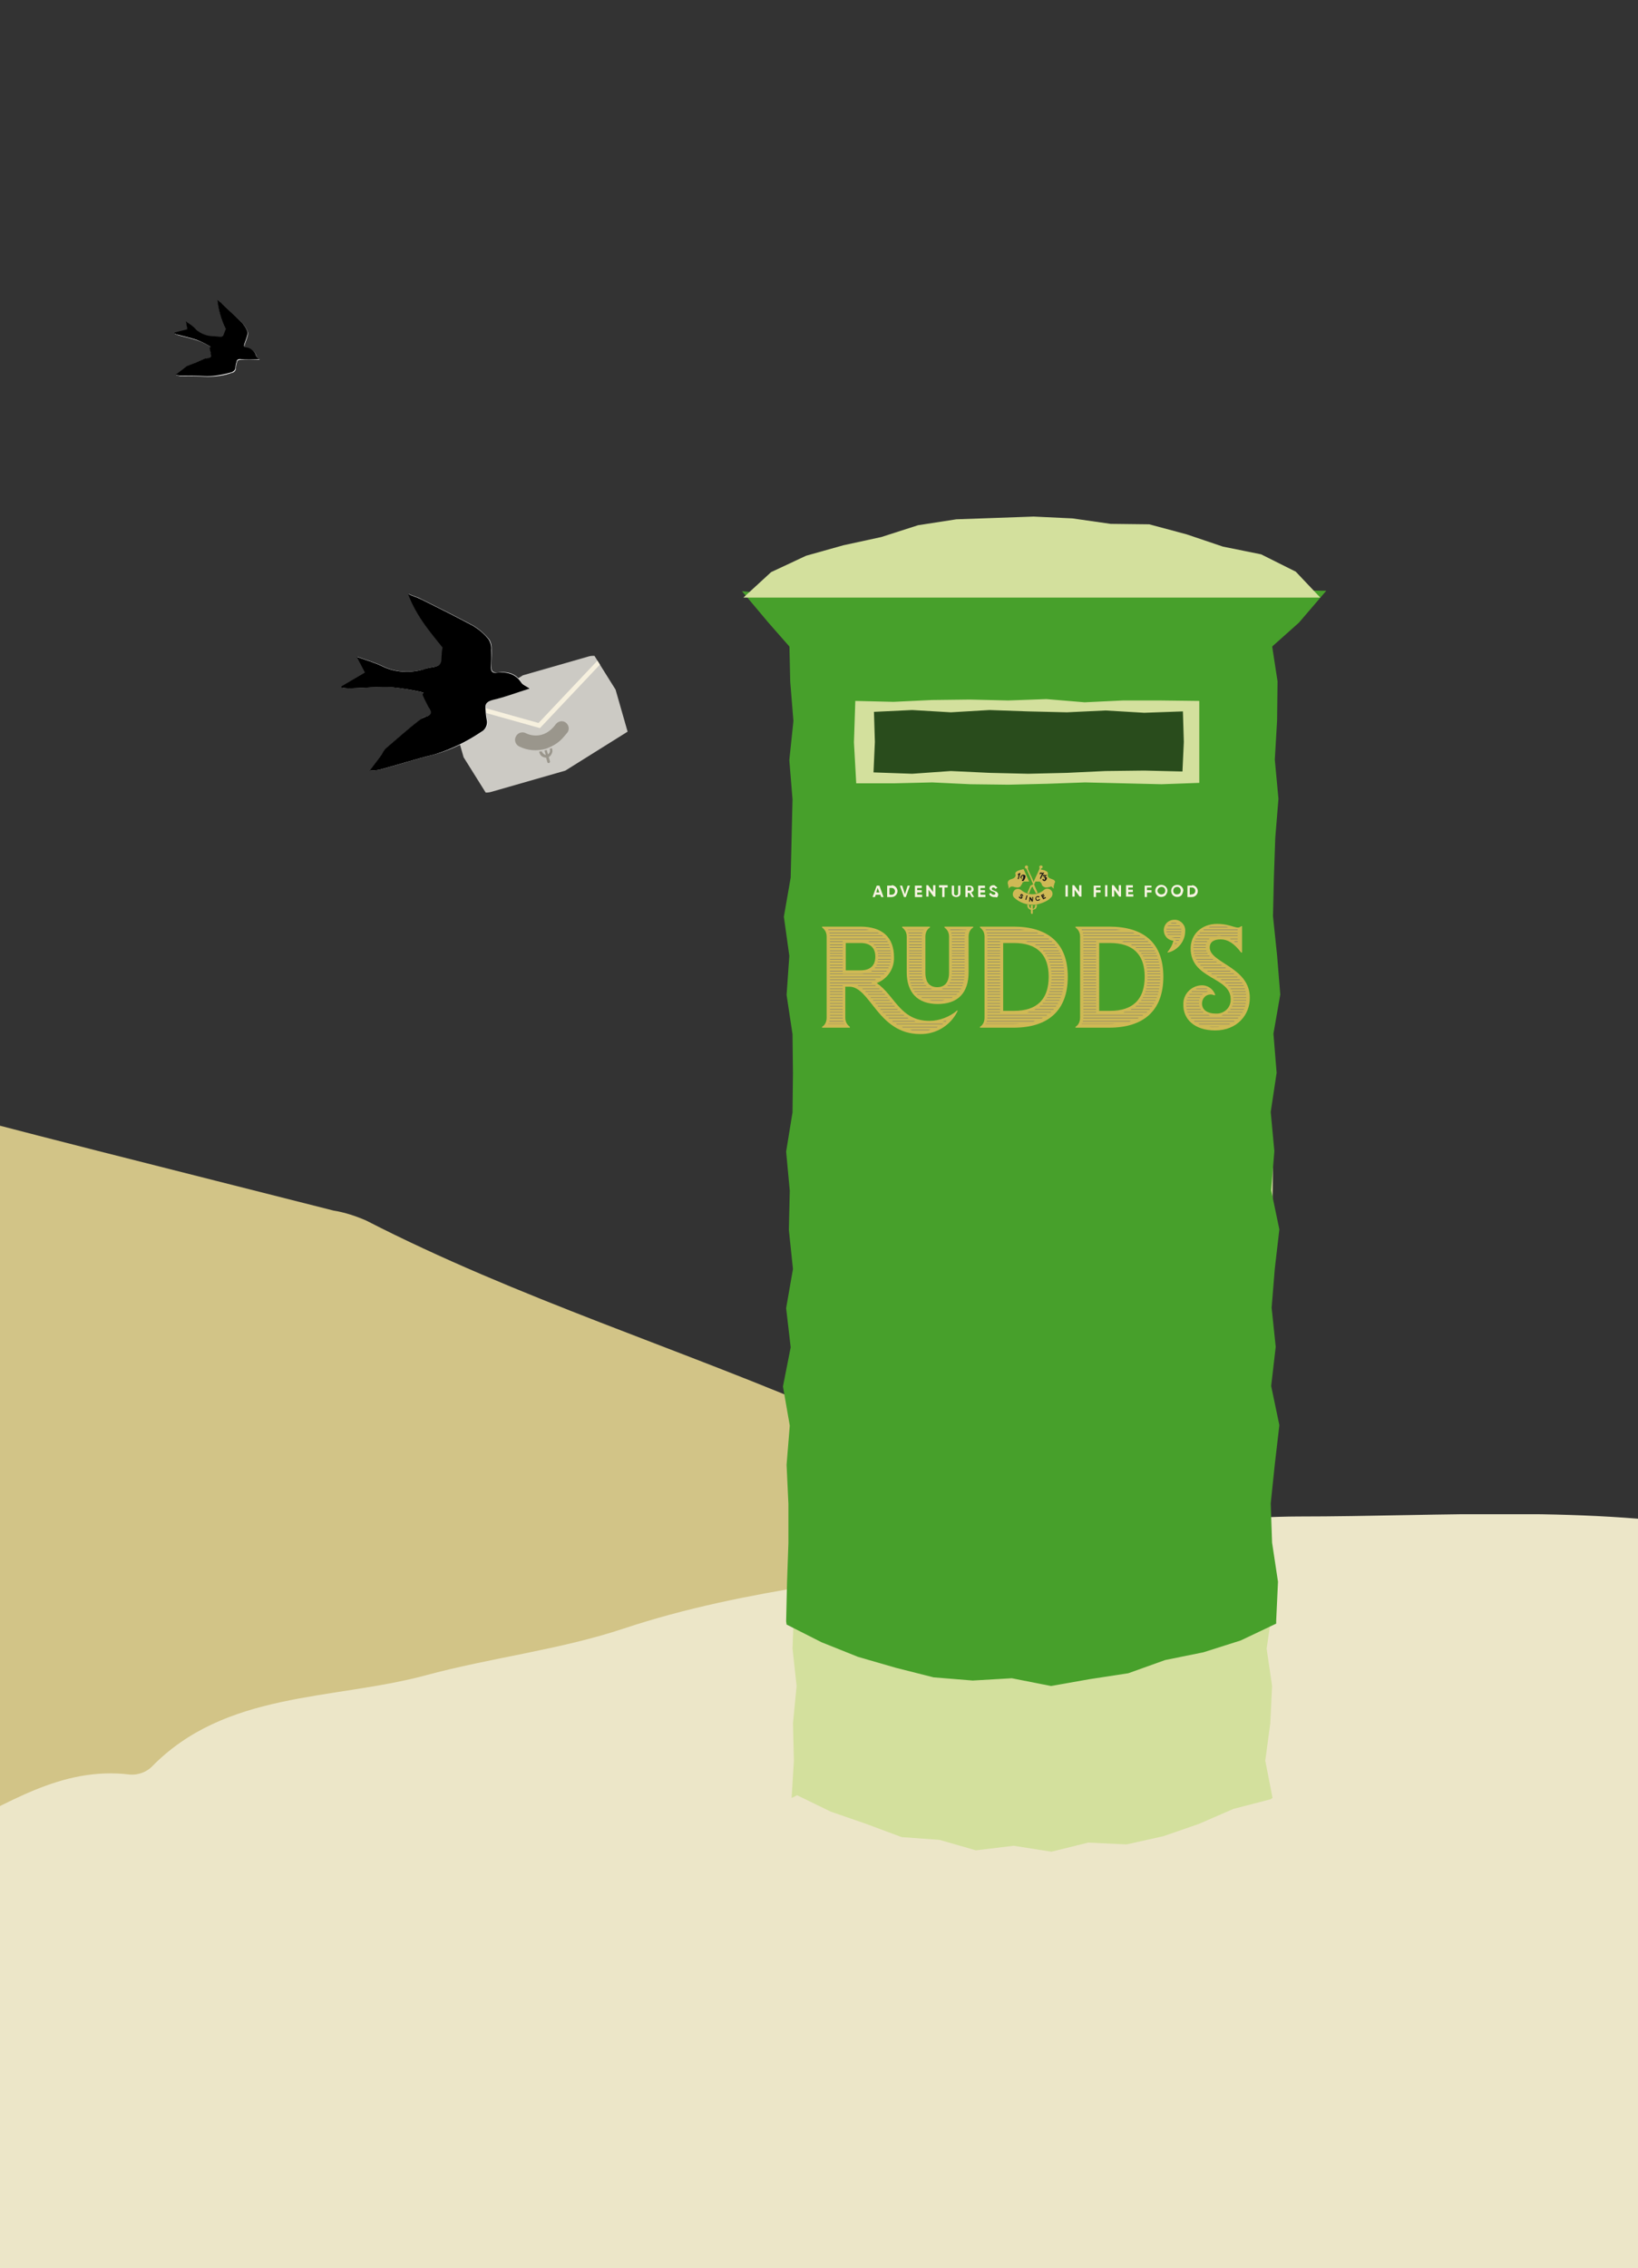 <?xml version="1.0" encoding="utf-8"?>
<!-- Generator: Adobe Illustrator 27.4.0, SVG Export Plug-In . SVG Version: 6.00 Build 0)  -->
<svg version="1.1" id="Layer_1" xmlns="http://www.w3.org/2000/svg" xmlns:xlink="http://www.w3.org/1999/xlink" x="0px" y="0px"
	 viewBox="0 0 360 498.3" style="enable-background:new 0 0 360 498.3;" xml:space="preserve">
<rect x="0" y="0" width="360" height="498.3" fill="#333333" stroke="none"/>
<style type="text/css">
	.st0{clip-path:url(#SVGID_00000161616910658081481520000002461087178811894414_);}
	.st1{fill:#D2C487;}
	.st2{clip-path:url(#SVGID_00000046329827526555972690000002165526308249570965_);}
	.st3{fill:#ECE6C8;}
	.st4{fill:#FFFFFF;}
	.st5{fill:#D3E09D;}
	.st6{fill:#47A02B;}
	.st7{fill:#294C1C;}
	.st8{clip-path:url(#SVGID_00000014633005736197211040000012313927200592391338_);}
	.st9{fill:#CCCAC4;}
	.st10{fill:none;stroke:#F6F0DE;}
	.st11{fill:#9A968C;}
	.st12{clip-path:url(#SVGID_00000067209789163121373810000004652933651642767258_);}
	.st13{fill:#CFB955;}
	.st14{clip-path:url(#SVGID_00000156583489336458442820000006994408777309294210_);}
	.st15{fill:none;stroke:#757474;stroke-width:0.1;stroke-miterlimit:10;}
	.st16{clip-path:url(#SVGID_00000021113077109398947270000001753238675820597419_);}
	.st17{clip-path:url(#SVGID_00000044152280864941983210000008681486748202995383_);}
	.st18{fill:#F8F3E3;}
	.st19{fill:#161615;}
</style>
<g id="Group_8806" transform="translate(655.613 -649.937)">
	<g id="Group_8805">
		<g id="Group_8699" transform="translate(-655.613 810.279)">
			<g>
				<defs>
					<rect id="SVGID_1_" x="-649.4" y="64.9" width="1085.2" height="230.6"/>
				</defs>
				<clipPath id="SVGID_00000122722549322054527530000016887281114214174355_">
					<use xlink:href="#SVGID_1_"  style="overflow:visible;"/>
				</clipPath>
				<g id="Group_8296" style="clip-path:url(#SVGID_00000122722549322054527530000016887281114214174355_);">
					<path id="Path_145640" class="st1" d="M393.6,258.6c-40.6-28.5-85-51.2-128.5-75.3c-3-1.4-6.1-2.7-9.2-3.7
						c-23.9-9.5-48.2-18.4-71.8-28.7c-34.3-14.9-70.3-26-103.6-43.1c-2.3-1-4.7-1.8-7.2-2.2C38.7,96.8,3.8,88.2-30.8,78.8
						c-8.9-2.4-17.9-3.8-27.1-4.3c-19.2-1.2-38.6-2.6-57.4-6c-31.8-5.6-63.7-3.1-95.5-3.1c-21.6,0.1-43.3,4.6-64.7,8.5
						c-27.8,5.1-56.3,7.1-83.4,16.1c-14.1,4.7-29.2,6.4-43.6,10.3c-20.5,5.5-44,3.4-60.3,20.2c-1.2,1.1-2.9,1.7-4.6,1.6
						c-15.4-1.9-27.1,6.7-39.8,12.4c-10.6,4.8-20.9,10.9-32.1,13.9c-19.5,5.2-32.8,17.9-46.9,30.2c-0.7,0.6-0.1,2.7-0.1,4.2
						c2.2,3.3,11.4,0.4,8.6,8.4l-15.9,5.6c2.8,5,5.1,8.2,6.5,11.8c1.8,4.5,3.1,9.1-1.5,13.2c-4,3.5-7.9,0.2-11.8,0.4
						c-1.4,0.1-2.8,1.3-4.2,1.9c-4.8,15.2-4.4,14.9,8.9,21.8c7.2,3.9,14,8.4,20.5,13.4c1.4,1.1,1.9,4.7,1.1,6.5
						c-0.6,1.7-3.4,3.1-5.5,3.6c-2.3,0.6-5-0.1-8.1-0.2c-1.9-4.1-3.9-8.2-5.9-12.3c-8.3,1.5-14.9,5.4-17.1,12.7
						c-1.2,4,0.9,9,1.5,13.4l-14.8,10c-1.9-2.5-3.8-5-6.6-8.6c-5.1,6-12,8.8-19,11.1H380c-7.4-3.4-7.1-8.6-5.9-25.1
						c5,1.3,10,1.8,14.2,4c12.9,6.7,25.5,14.1,38.3,21.1h8.9c0.2-0.2,0.3-0.4,0.5-0.6C423.5,281.3,409,269.4,393.6,258.6
						 M-558.1,226.7c-0.6,3-5.2,4.6-7.1,2.6c-0.7-0.8-1-3.2-0.4-3.8c1.4-1.3,3.5-2,5.3-2.9C-559.2,224.5-557.9,225.8-558.1,226.7
						 M-520.8,183c-1-0.3-1.4-2.3-2.7-4.7c2.8-2,5.7-4.1,8.9-6c0.3-0.2,2.8,1.6,2.9,2.6C-511.2,179.1-516.9,184.2-520.8,183
						 M-513.2,155.2c-1.3,0-2.6-1.5-3.9-2.3c1.4-0.7,2.8-2,4.2-2c1.3,0,2.5,1.5,3.8,2.3C-510.5,154-511.9,155.3-513.2,155.2
						 M364.9,266.1L364.9,266.1c-0.2,1.5-2.8,2.8-4.3,4.1c-0.9-1.1-2.5-2.3-2.5-3.4c0.2-2,0.7-4,1.4-6c-0.2,0-0.3,0-0.4,0
						c-0.1-0.3-0.2-0.4-0.3-0.7c-6.8-1.8-13.5-4.2-20.4-4.8c-12-1-14-8.1-14.9-17.7c10.9-1.9,10.1,5.6,12,12.3
						c8.1,1.7,19.2-0.2,23.4,10.3c0.3,0.1,0.6,0.2,0.9,0.2c0,0.2-0.1,0.3-0.2,0.5C363.2,260.9,365.4,262.7,364.9,266.1"/>
				</g>
			</g>
		</g>
		<g id="Group_8697" transform="translate(-159.582 917.685)">
			<g>
				<defs>
					<rect id="SVGID_00000037683175796807240110000010954837866313115021_" x="-649.4" y="64.9" width="1085.2" height="230.6"/>
				</defs>
				<clipPath id="SVGID_00000058583882791363781970000007719636236237620658_">
					<use xlink:href="#SVGID_00000037683175796807240110000010954837866313115021_"  style="overflow:visible;"/>
				</clipPath>
				
					<g id="Group_8296-2" transform="translate(0 -0.001)" style="clip-path:url(#SVGID_00000058583882791363781970000007719636236237620658_);">
					<path id="Path_145640-2" class="st3" d="M393.6,258.6c-40.6-28.5-85-51.2-128.5-75.3c-3-1.4-6.1-2.7-9.2-3.7
						c-23.9-9.5-48.2-18.4-71.8-28.7c-34.3-14.9-70.3-26-103.6-43.1c-2.3-1-4.7-1.8-7.2-2.2C38.7,96.8,3.8,88.2-30.8,78.8
						c-8.9-2.4-17.9-3.8-27.1-4.3c-19.2-1.2-38.6-2.6-57.4-6c-31.8-5.6-63.7-3.1-95.5-3.1c-21.6,0.1-43.3,4.6-64.7,8.5
						c-27.8,5.1-56.3,7.1-83.4,16.1c-14.1,4.7-29.2,6.4-43.6,10.3c-20.5,5.5-44,3.4-60.3,20.2c-1.2,1.1-2.9,1.7-4.6,1.6
						c-15.4-1.9-27.1,6.7-39.8,12.4c-10.6,4.8-20.9,10.9-32.1,13.9c-19.5,5.2-32.8,17.9-46.9,30.2c-0.7,0.6-0.1,2.7-0.1,4.2
						c2.2,3.3,11.4,0.4,8.6,8.4l-15.9,5.6c2.8,5,5.1,8.2,6.5,11.8c1.8,4.5,3.1,9.1-1.5,13.2c-4,3.5-7.9,0.2-11.8,0.4
						c-1.4,0.1-2.8,1.3-4.2,1.9c-4.8,15.2-4.4,14.9,8.9,21.8c7.2,3.9,14,8.4,20.5,13.4c1.4,1.1,1.9,4.7,1.1,6.5
						c-0.6,1.7-3.4,3.1-5.5,3.6c-2.3,0.6-5-0.1-8.1-0.2c-1.9-4.1-3.9-8.2-5.9-12.3c-8.3,1.5-14.9,5.4-17.1,12.7
						c-1.2,4,0.9,9,1.5,13.4l-14.8,10c-1.9-2.5-3.8-5-6.6-8.6c-5.1,6-12,8.8-19,11.1H380c-7.4-3.4-7.1-8.6-5.9-25.1
						c5,1.3,10,1.8,14.2,4c12.9,6.7,25.5,14.1,38.3,21.1h8.9c0.2-0.2,0.3-0.4,0.5-0.6C423.5,281.3,409,269.4,393.6,258.6
						 M-558.1,226.7c-0.6,3-5.2,4.6-7.1,2.6c-0.7-0.8-1-3.2-0.4-3.8c1.4-1.3,3.5-2,5.3-2.9C-559.2,224.5-557.9,225.8-558.1,226.7
						 M-520.8,183c-1-0.3-1.4-2.3-2.7-4.7c2.8-2,5.7-4.1,8.9-6c0.3-0.2,2.8,1.6,2.9,2.6C-511.2,179.1-516.9,184.2-520.8,183
						 M-513.2,155.2c-1.3,0-2.6-1.5-3.9-2.3c1.4-0.7,2.8-2,4.2-2c1.3,0,2.5,1.5,3.8,2.3C-510.5,154-511.9,155.3-513.2,155.2
						 M364.9,266.1L364.9,266.1c-0.2,1.5-2.8,2.8-4.3,4.1c-0.9-1.1-2.5-2.3-2.5-3.4c0.2-2,0.7-4,1.4-6c-0.2,0-0.3,0-0.4,0
						c-0.1-0.3-0.2-0.4-0.3-0.7c-6.8-1.8-13.5-4.2-20.4-4.8c-12-1-14-8.1-14.9-17.7c10.9-1.9,10.1,5.6,12,12.3
						c8.1,1.7,19.2-0.2,23.4,10.3c0.3,0.1,0.6,0.2,0.9,0.2c0,0.2-0.1,0.3-0.2,0.5C363.2,260.9,365.4,262.7,364.9,266.1"/>
				</g>
			</g>
		</g>
		<g id="Group_8692" transform="translate(32.859 649.937) rotate(6)">
			<path id="Path_138133" class="st4" d="M-630.7,142.9l-0.1,0.2c0.1,0.5,0.2,0.9,0.4,1.4c0.2,0.5,0.2,0.9-0.5,0.9
				c-0.3,0-0.5,0.1-0.7,0.2c-1.3,0.7-2.6,1.4-3.8,2.2c-0.2,0.2-0.4,0.4-0.6,0.6c-0.5,0.4-1,0.9-1.6,1.5c0.3,0,0.7,0.1,1,0.1
				c2-0.2,3.9-0.4,5.9-0.5c1.8-0.2,3.6-0.6,5.2-1.4c0.5-0.1,0.9-0.6,0.8-1.2c0-0.4,0-0.7,0.1-1.1c0-0.6,0.3-0.7,0.9-0.8
				c1.3-0.1,2.6-0.3,4-0.4c-0.3-0.3-0.7-0.5-0.8-0.8c-0.4-0.9-1.3-1.5-2.3-1.5c-0.4,0-0.6-0.2-0.5-0.6c0.1-0.6,0.3-1.2,0.4-1.8
				c0.1-0.4,0.1-0.7,0-1.1c-0.3-0.6-0.8-1.2-1.3-1.7c-1.6-1.3-3.2-2.5-4.8-3.7c-0.4-0.3-0.7-0.5-1.2-0.8c0.5,2.2,1.3,4.3,2.5,6.2
				c-0.1,0.4-0.2,0.7-0.3,1.1c-0.1,0.9-0.8,0.7-1.3,0.7c-0.2,0-0.5,0-0.7,0c-1.5,0.2-3-0.2-4.2-1.1c-0.7-0.5-1.5-0.9-2.4-1.5
				l0.5,1.7l-2.7,1l0,0.2c0.2,0.1,0.5,0.1,0.7,0.2c1.4,0.2,2.9,0.4,4.3,0.7C-632.8,142-631.8,142.4-630.7,142.9z"/>
			<path id="Path_138134" d="M-630.7,142.9c-1-0.5-2.1-0.9-3.2-1.2c-1.4-0.3-2.9-0.5-4.3-0.7c-0.2,0-0.5-0.1-0.7-0.2l0-0.2l2.7-1
				l-0.5-1.7c0.9,0.5,1.7,0.9,2.4,1.5c1.2,0.9,2.7,1.3,4.2,1.1c0.2,0,0.5,0,0.7,0c0.6,0,1.2,0.1,1.3-0.7c0.1-0.4,0.2-0.7,0.3-1.1
				c-1.2-1.9-2-4-2.5-6.2c0.5,0.3,0.9,0.5,1.2,0.8c1.6,1.2,3.2,2.4,4.8,3.7c0.5,0.5,1,1.1,1.3,1.7c0.1,0.4,0.1,0.7,0,1.1
				c-0.1,0.6-0.3,1.2-0.4,1.8c-0.1,0.4,0.1,0.6,0.5,0.6c1,0,1.9,0.6,2.3,1.5c0.1,0.3,0.4,0.5,0.8,0.8c-1.4,0.2-2.7,0.4-4,0.4
				c-0.6,0-0.9,0.2-0.9,0.8c-0.1,0.4-0.1,0.7-0.1,1.1c0.1,0.5-0.3,1-0.8,1.2c-1.7,0.7-3.4,1.2-5.2,1.4c-2,0.1-3.9,0.3-5.9,0.5
				c-0.3,0-0.7,0-1-0.1c0.6-0.6,1.1-1,1.6-1.5c0.2-0.2,0.4-0.4,0.6-0.6c1.3-0.7,2.6-1.4,3.8-2.1c0.2-0.1,0.5-0.2,0.7-0.2
				c0.7-0.1,0.7-0.4,0.5-0.9c-0.1-0.5-0.3-0.9-0.4-1.4L-630.7,142.9z"/>
		</g>
		<g id="Group_8693" transform="translate(156.867 698.519)">
			<path id="Path_145621" class="st5" d="M-638,165.5l0.3,8.7l-0.4,8.2l0.5,8.2l0,8.2l0.6,8.2l0.3,8.2l-0.8,8.2l0.2,8.2l0.4,8.2
				l-0.9,8.2l1.3,8.2l-0.5,8.2l-1.2,8.2l0.7,8.2l0,8.2l-0.3,8.2l-0.2,8.2l-0.3,8.2l0.9,8.2l-0.8,8.2l0.2,8.2l-0.5,8.2l1.2-0.6
				l7.4,3.6l7.8,2.7l7.8,2.9l8.3,0.6l8,2.3l8.3-1l8.3,1.3l8.1-2l8.4,0.4l8.1-1.8l7.8-2.7l7.6-3.3l8.1-2.1l0.5-0.3l-1.6-8.2l1.1-8.2
				l0.4-8.2l-1.2-8.2l1.2-8.2l-0.6-8.2l0.5-8.2l-1.2-8.2l0.3-8.2l0.9-8.2l-0.7-8.2l0.5-8.2l-0.9-8.2l1.2-8.2l-0.9-8.2l1-8.2l0.1-8.2
				l-0.6-8.2l-0.5-8.2l0.4-8.2l-0.1-8.2l-0.3-7.9l-8.4,0.4l-8.7-1.1l-8.7,1.3l-8.7-1.2l-8.7,0.3l-8.7-0.3l-8.7,1.2l-8.7-0.1
				l-8.7-0.9l-8.7-0.5l-8.7-0.1L-638,165.5z"/>
			<path id="Path_145622" class="st6" d="M-639,92.4l9,0l8.9,0.4l8.9-1.1l8.9,1.5l8.9,0.4l8.9-1.9l8.9-0.3l8.9,0.4l8.9,0.2l8.9,1.6
				l8.9-1l8.1,0.7l1.2,7.8l-0.1,8.6l-0.5,8.6l0.8,8.6l-0.7,8.6l-0.3,8.6l-0.2,8.6l0.9,8.6l0.7,8.6l-1.5,8.6l0.7,8.6l-1.3,8.6
				l0.8,8.6l-0.7,8.6l1.8,8.6l-1,8.6l-0.7,8.6l0.9,8.6l-1,8.6l1.8,8.6l-1,8.6l-0.9,8.6l0.3,8.6l1.3,8.6l-0.4,8.6l0,0.6l-7.8,3.7
				l-8.2,2.6l-8.4,1.7l-8.1,2.9l-8.5,1.3l-8.5,1.5l-8.6-1.7l-8.6,0.5l-8.6-0.7l-8.3-2.1l-8.3-2.4l-8-3.2l-7.7-3.9l-0.1-0.7l0.2-8.6
				l0.3-8.6l0-8.6l-0.4-8.6l0.7-8.6l-1.5-8.6l1.7-8.6l-1-8.6l1.5-8.6l-0.9-8.6l0.2-8.6l-0.8-8.6l1.4-8.6l0.1-8.6l-0.1-8.6l-1.3-8.6
				l0.6-8.6l-1.2-8.6l1.5-8.6l0.2-8.6l0.2-8.6l-0.7-8.6l0.9-8.6l-0.7-8.6L-639,92.4z"/>
			<path id="Path_145623" class="st5" d="M-548.9,123.4l-8.3,0.3l-8.4-0.2l-8.4-0.2l-8.4,0.3l-8.4,0.2l-8.4-0.1l-8.4-0.4l-8.4,0.2
				l-8.3,0l-0.5-9l0.3-9.1l8.4,0.2l8.4-0.4l8.4-0.1l8.4,0.2l8.4-0.3l8.4,0.7l8.4-0.4l8.4,0l8.4,0.1l0,9.2L-548.9,123.4z"/>
			<path id="Path_145624" class="st7" d="M-552.6,120.9l-8.4-0.2l-8.5,0.1l-8.5,0.4l-8.5,0.2l-8.5-0.2l-8.5-0.4l-8.5,0.6l-8.5-0.3
				l0.3-6.7l-0.2-6.6l8.4-0.4l8.5,0.5l8.5-0.5l8.5,0.3l8.5,0.2l8.5-0.4l8.5,0.5l8.5-0.3l0.2,6.7L-552.6,120.9z"/>
			<path id="Path_145625" class="st6" d="M-581,81.8l-8.5-0.6l-8.5,0.5l-8.5,0.2l-8.5-0.2l-8.5,0l-8.5-0.3l-8.5,0.7l-8.9-0.8
				l5.8,6.9l5.8,6.6l8.8-1l8.7,0.3l8.7,0.4l8.7-0.1l8.7,0l8.7,0l8.7,0.4l8.7-0.6l8.7-0.4l8.7,0.3l8.7-0.3l8.5,0.2l6.5-5.8l6-7
				l-8.9-0.1l-8.5,0.3l-8.5-0.4l-8.5,0.9l-8.5-0.5l-8.5-0.4L-581,81.8z"/>
			<path id="Path_145626" class="st5" d="M-585.3,64.9l-8.5,0.3l-8.5,0.3l-8.4,1.3l-8.1,2.6l-8.3,1.8l-8.2,2.3l-7.7,3.6l-6.1,5.6
				l126.8,0l-5.4-5.7l-7.6-3.8l-8.4-1.7l-8-2.7l-8.2-2.2l-8.5-0.1l-8.4-1.2L-585.3,64.9z"/>
		</g>
		<g id="Group_8694" transform="translate(91.863 738.208) rotate(-16)">
			<g>
				<defs>
					
						<rect id="SVGID_00000093170396918295867930000002765169223158610610_" x="-642.1" y="-116.6" transform="matrix(0.961 -0.276 0.276 0.961 4.835 -176.08)" width="36.2" height="22.7"/>
				</defs>
				<clipPath id="SVGID_00000116200655650707069250000011352094222425884077_">
					<use xlink:href="#SVGID_00000093170396918295867930000002765169223158610610_"  style="overflow:visible;"/>
				</clipPath>
				
					<g id="Group_8302" transform="translate(0 0)" style="clip-path:url(#SVGID_00000116200655650707069250000011352094222425884077_);">
					<path id="Path_145641" class="st9" d="M-638.4-116.6l28.8,0c2,0,3.7,1.6,3.7,3.7l0,15.3c0,2-1.6,3.7-3.7,3.7l-28.8,0
						c-2,0-3.7-1.6-3.7-3.7v-15.3C-642.1-114.9-640.5-116.6-638.4-116.6"/>
					<path id="Path_145642" class="st10" d="M-640.9-115.3l16.7,10.3l17.4-10.3"/>
					<path id="Path_145644" class="st11" d="M-623.4-99.3c0,0.4-0.3,0.8-0.7,0.9v-1c0,0-0.1,0-0.1,0h0c-0.1,0-0.3,0-0.4,0v1
						c-0.3-0.1-0.5-0.5-0.6-0.8v-0.2c-0.2,0-0.4-0.1-0.6-0.1v0.3c0,0.7,0.5,1.2,1.1,1.4v1c0,0.2,0.1,0.3,0.3,0.3
						c0.1,0,0.3-0.1,0.3-0.3v-1c0.2,0,0.4-0.1,0.5-0.2c0.4-0.3,0.7-0.7,0.7-1.2v-0.3c-0.2,0-0.4,0.1-0.6,0.1L-623.4-99.3z"/>
					<path id="Path_145647" class="st11" d="M-619.6-101.2c0.3-0.2,0.6-0.4,0.9-0.6c0.7-0.5,0.8-1.5,0.3-2.2
						c-0.5-0.7-1.5-0.8-2.2-0.3c-3.7,2.9-6.6,0.4-6.9,0.1c-0.6-0.6-1.7-0.6-2.3,0.1c-0.6,0.6-0.6,1.7,0.1,2.3l0,0
						c1.5,1.4,3.5,2.1,5.5,2.1h0C-622.6-99.8-621-100.2-619.6-101.2"/>
				</g>
			</g>
		</g>
		<g id="Group_8695" transform="translate(65.527 718.907) rotate(-11)">
			<path id="Path_138133-2" class="st4" d="M-632.4-38.2l-0.2,0.4c0.2,1,0.5,2,0.8,3c0.4,1.1,0.4,1.8-1,1.9c-0.6,0-1.1,0.2-1.6,0.5
				c-2.7,1.5-5.4,3-8.1,4.5c-0.5,0.4-0.9,0.8-1.3,1.2c-1,0.9-2,1.9-3.4,3.1c0.7,0.1,1.4,0.2,2.2,0.2c4.2-0.3,8.3-0.8,12.5-1
				c3.8-0.3,7.5-1.3,11-2.9c1.1-0.3,1.9-1.3,1.7-2.5c0-0.8,0.1-1.6,0.2-2.3c0.1-1.3,0.7-1.5,2-1.6c2.8-0.2,5.5-0.6,8.4-0.9
				c-0.7-0.7-1.4-1.1-1.6-1.7c-0.9-2.2-2.6-3-4.8-3.1c-0.8-0.1-1.3-0.5-1.1-1.3c0.2-1.3,0.6-2.6,0.8-3.9c0.2-0.8,0.2-1.6-0.1-2.3
				c-0.7-1.3-1.6-2.5-2.8-3.6c-3.3-2.7-6.7-5.3-10.1-7.9c-0.7-0.6-1.6-1-2.6-1.7c0.9,5.4,3.5,9.7,5.2,13c-0.3,0.8-0.5,1.5-0.7,2.3
				c-0.3,1.8-1.6,1.5-2.8,1.5c-0.5,0-1,0-1.5,0.1c-3.1,0.3-6.3-0.5-8.8-2.4c-1.5-1.1-3.2-2-5.1-3.1l1.1,3.7l-5.7,2l0.1,0.4
				c0.5,0.1,1,0.3,1.6,0.4c3,0.5,6.1,0.8,9.1,1.5C-636.8-40-634.6-39.2-632.4-38.2z"/>
			<path id="Path_138134-2" d="M-632.4-38.2c-2.2-1-4.4-1.8-6.7-2.5c-3-0.7-6.1-1-9.1-1.5c-0.5-0.1-1-0.3-1.6-0.4l-0.1-0.4l5.7-2
				l-1.1-3.7c1.9,1.1,3.6,2,5.1,3.1c2.5,1.9,5.7,2.7,8.8,2.4c0.5-0.1,1-0.1,1.5-0.1c1.2,0,2.5,0.3,2.8-1.5c0.2-0.8,0.4-1.6,0.7-2.3
				c-1.7-3.3-4.3-7.6-5.2-13c1,0.7,1.8,1.1,2.6,1.7c3.4,2.6,6.8,5.2,10.1,7.9c1.1,1,2.1,2.2,2.8,3.6c0.3,0.8,0.3,1.6,0.1,2.3
				c-0.2,1.3-0.5,2.6-0.8,3.9c-0.2,0.9,0.3,1.3,1.1,1.3c2.2,0.2,3.9,1,4.8,3.1c0.2,0.6,0.9,1,1.6,1.7c-2.9,0.3-5.6,0.8-8.4,0.9
				c-1.3,0.1-1.9,0.4-2,1.6c-0.1,0.8-0.2,1.5-0.2,2.3c0.1,1.1-0.6,2.2-1.7,2.5c-3.5,1.5-7.2,2.5-11,2.9c-4.2,0.2-8.3,0.7-12.5,1
				c-0.7,0-1.5-0.1-2.2-0.2c1.3-1.2,2.4-2.1,3.4-3.1c0.4-0.5,0.8-0.9,1.3-1.2c2.7-1.5,5.4-3.1,8.1-4.5c0.5-0.3,1-0.4,1.6-0.5
				c1.4-0.1,1.5-0.8,1-1.9c-0.3-1-0.6-2-0.8-3L-632.4-38.2z"/>
		</g>
	</g>
	<g id="Group_8696" transform="translate(156.867 773.501)">
		<g id="Group_8552">
			<g>
				<defs>
					<rect id="SVGID_00000049931039108137773310000017031501019487023241_" x="-649.4" y="64.9" width="124.7" height="43"/>
				</defs>
				<clipPath id="SVGID_00000004521231491037001890000007304403620156110269_">
					<use xlink:href="#SVGID_00000049931039108137773310000017031501019487023241_"  style="overflow:visible;"/>
				</clipPath>
				<g id="Group_8551" style="clip-path:url(#SVGID_00000004521231491037001890000007304403620156110269_);">
					<path id="Path_158203" class="st13" d="M-589.7,80h-7.4v0.2c0.7,0.5,1,1.2,1,2V100c0,0.8-0.3,1.6-1,2v0.2h7.4
						c7.5,0,11.9-3.7,11.9-11.2S-582.3,80-589.7,80 M-589.6,98.5h-2.4V83.6h2.4c4.9,0,7.6,2.4,7.6,7.4S-584.6,98.5-589.6,98.5"/>
					<path id="Path_158204" class="st13" d="M-568.7,80h-7.4v0.2c0.7,0.5,1,1.2,1,2V100c0,0.8-0.3,1.6-1,2v0.2h7.4
						c7.5,0,11.9-3.7,11.9-11.2S-561.2,80-568.7,80 M-568.5,98.5h-2.4V83.6h2.4c4.9,0,7.6,2.4,7.6,7.4S-563.5,98.5-568.5,98.5"/>
					<path id="Path_158205" class="st13" d="M-546.6,84.6c0-1.3,1-1.8,2.4-1.8c1.5,0,2.9,0.8,4.5,2.9h0.2v-5.8h-0.2
						c-0.9,0.9-2-0.5-5.3-0.5c-3.4,0-5.8,2.3-5.8,5.4c0,6.8,8.8,6.2,8.8,11.1c0.1,1.7-1.2,3.1-2.9,3.2c-0.1,0-0.3,0-0.4,0
						c-1.8,0-3-0.8-3-2.2c0-1.1,0.8-2,1.9-2c0.3,0,0.6,0.1,0.9,0.2l0.1-0.1c-0.4-1.3-1.7-2.2-3.1-2.1c-2.2,0.1-4,2-3.9,4.2
						c0,0.1,0,0.1,0,0.2c0,2.9,2.3,5.5,7,5.5c4.8,0,7.6-3.4,7.6-7.1C-537.7,88.9-546.6,88-546.6,84.6"/>
					<path id="Path_158206" class="st13" d="M-608.2,100.7c-6.5,0-7.6-5.6-11.6-8.3c2.4-0.9,3.9-3.2,3.8-5.7c0-4.3-2.5-6.7-7.4-6.7
						h-8.4v0.2c0.7,0.5,1,1.2,1,2V100c0,0.8-0.3,1.6-1,2v0.2h6.1V102c-0.7-0.5-1-1.2-1-2v-6.8h0.9c4.6,0,6.3,10.4,15.5,10.4
						c3.5,0.1,6.8-1.9,8.3-5.1l-0.1-0.1C-603.7,99.8-606,100.7-608.2,100.7 M-626.6,89.7v-6.1h3.3c1.9,0,3.2,0.9,3.2,3
						c0,2.1-1.3,3-3.2,3H-626.6z"/>
					<path id="Path_158207" class="st13" d="M-554.4,78.5c-1.3,0-2.3,1-2.3,2.3c0,1.2,0.9,2.2,2.1,2.3c-0.2,0.9-0.7,1.8-1.3,2.5
						l0.1,0.1c2.2-0.5,3.8-2.5,3.8-4.7c0.1-1.3-0.9-2.4-2.1-2.5C-554.3,78.5-554.4,78.5-554.4,78.5"/>
					<path id="Path_158208" class="st13" d="M-604.9,80v0.2c0.7,0.5,1,1.2,1,2v7.9c0,2.1-0.9,3.2-2.6,3.2s-2.6-1.1-2.6-3.2v-7.9
						c0-0.8,0.3-1.6,1-2V80h-6.1v0.2c0.7,0.5,1,1.2,1,2v7.8c0,4.4,2.3,7,6.8,7c4.5,0,6.8-2.5,6.8-7v-7.8c0-0.8,0.3-1.6,1-2V80
						L-604.9,80z"/>
				</g>
			</g>
		</g>
		<g id="Group_8554" transform="translate(18.927 15.082)">
			<g>
				<defs>
					<path id="SVGID_00000018218116734481264590000005611944525012661382_" d="M-625.5,81.2L-625.5,81.2 M-642.2,67.9
						c2.4,0,3.8,1.3,3.8,3.7s-1.4,3.7-3.8,3.7h-4v-7.4L-642.2,67.9z M-649.4,65.5c0.2,0.5,0.4,1,0.4,1.5v17.8c0,0.5-0.1,1.1-0.4,1.5
						h3.6c-0.2-0.5-0.4-1-0.4-1.5v-7.4h1.5c2.2,0,3.7,1.9,5.5,4.1c2.3,2.9,5,6.3,10,6.3c2.4,0.1,4.6-0.9,6.3-2.6
						c-1.3,0.7-2.8,1-4.3,1c-4.6,0-6.6-2.6-8.7-5.1c-0.9-1.3-2-2.4-3.2-3.3l-1-0.7l1.1-0.5c2.1-0.8,3.5-2.9,3.4-5.1c0-4-2.3-6-6.7-6
						L-649.4,65.5z M-622.6,65.5c0.2,0.5,0.4,1,0.4,1.5V75c0,3.3-2.1,3.8-3.3,3.8c-1.2,0-3.3-0.5-3.3-3.8v-7.9
						c0-0.5,0.1-1.1,0.4-1.5h-3.6c0.2,0.5,0.4,1,0.4,1.5v7.8c0,4.2,2.1,6.3,6.1,6.3c4.1,0,6.1-2.1,6.1-6.3v-7.8
						c0-0.5,0.1-1.1,0.4-1.5L-622.6,65.5z M-608.5,67.9c5.4,0,8.2,2.8,8.2,8c0,5.3-2.9,8.2-8.2,8.2h-3.1V67.9H-608.5z M-614.8,65.5
						c0.2,0.5,0.4,1,0.4,1.5v17.8c0,0.5-0.1,1.1-0.4,1.5h6.1c7.3,0,11.2-3.6,11.2-10.5c0-3.5-1-6.1-2.9-7.8
						c-1.9-1.7-4.7-2.5-8.3-2.5H-614.8z M-587.4,67.9c5.4,0,8.2,2.8,8.2,8c0,5.3-2.9,8.2-8.2,8.2h-3.1V67.9H-587.4z M-593.7,65.5
						c0.2,0.5,0.4,1,0.4,1.5v17.8c0,0.5-0.1,1.1-0.4,1.5h6.1c7.3,0,11.2-3.6,11.2-10.5c0-3.5-1-6.1-2.9-7.8
						c-1.9-1.7-4.7-2.5-8.3-2.5H-593.7z M-569.1,69.6c0,3.3,2.4,4.7,4.6,6.1c2.1,1.2,4.2,2.5,4.2,5.1c0.1,2-1.5,3.7-3.5,3.8
						c-0.1,0-0.3,0-0.4,0c-2.2,0-3.7-1.2-3.7-2.9c-0.1-1.4,1-2.5,2.4-2.6c0,0,0.1,0,0.1,0c-0.5-0.5-1.3-0.8-2-0.7
						c-0.9,0-1.7,0.4-2.3,1c-0.7,0.8-1,1.7-1,2.8c0,1.3,0.6,2.5,1.5,3.3c1.4,1.1,3.1,1.6,4.8,1.5c1.9,0.1,3.8-0.7,5.1-2
						c1.2-1.2,1.8-2.8,1.8-4.5c0-3.6-2.8-5.4-5.3-7c-1.9-1.2-3.6-2.3-3.6-4.1c0-1.6,1.1-2.5,3-2.5c1.6,0.1,3,0.8,4,2v-3.4
						c-0.1,0-0.1,0-0.2,0c-0.5,0-0.9-0.1-1.3-0.3c-1-0.3-2.1-0.5-3.2-0.5C-566.9,64.9-569.1,66.9-569.1,69.6"/>
				</defs>
				<clipPath id="SVGID_00000138564956658157201940000007351036290080994180_">
					<use xlink:href="#SVGID_00000018218116734481264590000005611944525012661382_"  style="overflow:visible;"/>
				</clipPath>
				<g id="Group_8553" style="clip-path:url(#SVGID_00000138564956658157201940000007351036290080994180_);">
					<line id="Line_851" class="st15" x1="-668.3" y1="52.1" x2="-543.6" y2="52.1"/>
					<line id="Line_852" class="st15" x1="-668.3" y1="52.7" x2="-543.6" y2="52.7"/>
					<line id="Line_853" class="st15" x1="-668.3" y1="53.4" x2="-543.6" y2="53.4"/>
					<line id="Line_854" class="st15" x1="-668.3" y1="54" x2="-543.6" y2="54"/>
					<line id="Line_855" class="st15" x1="-668.3" y1="54.7" x2="-543.6" y2="54.7"/>
					<line id="Line_856" class="st15" x1="-668.3" y1="55.3" x2="-543.6" y2="55.3"/>
					<line id="Line_857" class="st15" x1="-668.3" y1="55.9" x2="-543.6" y2="55.9"/>
					<line id="Line_858" class="st15" x1="-668.3" y1="56.6" x2="-543.6" y2="56.6"/>
					<line id="Line_859" class="st15" x1="-668.3" y1="57.2" x2="-543.6" y2="57.2"/>
					<line id="Line_860" class="st15" x1="-668.3" y1="57.9" x2="-543.6" y2="57.9"/>
					<line id="Line_861" class="st15" x1="-668.3" y1="58.5" x2="-543.6" y2="58.5"/>
					<line id="Line_862" class="st15" x1="-668.3" y1="59.2" x2="-543.6" y2="59.2"/>
					<line id="Line_863" class="st15" x1="-668.3" y1="59.8" x2="-543.6" y2="59.8"/>
					<line id="Line_864" class="st15" x1="-668.3" y1="60.5" x2="-543.6" y2="60.5"/>
					<line id="Line_865" class="st15" x1="-668.3" y1="61.1" x2="-543.6" y2="61.1"/>
					<line id="Line_866" class="st15" x1="-668.3" y1="61.8" x2="-543.6" y2="61.8"/>
					<line id="Line_867" class="st15" x1="-668.3" y1="62.4" x2="-543.6" y2="62.4"/>
					<line id="Line_868" class="st15" x1="-668.3" y1="63.1" x2="-543.6" y2="63.1"/>
					<line id="Line_869" class="st15" x1="-668.3" y1="63.7" x2="-543.6" y2="63.7"/>
					<line id="Line_870" class="st15" x1="-668.3" y1="64.3" x2="-543.6" y2="64.3"/>
					<line id="Line_871" class="st15" x1="-668.3" y1="65" x2="-543.6" y2="65"/>
					<line id="Line_872" class="st15" x1="-668.3" y1="65.6" x2="-543.6" y2="65.6"/>
					<line id="Line_873" class="st15" x1="-668.3" y1="66.3" x2="-543.6" y2="66.3"/>
					<line id="Line_874" class="st15" x1="-668.3" y1="66.9" x2="-543.6" y2="66.9"/>
					<line id="Line_875" class="st15" x1="-668.3" y1="67.6" x2="-543.6" y2="67.6"/>
					<line id="Line_876" class="st15" x1="-668.3" y1="68.2" x2="-543.6" y2="68.2"/>
					<line id="Line_877" class="st15" x1="-668.3" y1="68.9" x2="-543.6" y2="68.9"/>
					<line id="Line_878" class="st15" x1="-668.3" y1="69.5" x2="-543.6" y2="69.5"/>
					<line id="Line_879" class="st15" x1="-668.3" y1="70.2" x2="-543.6" y2="70.2"/>
					<line id="Line_880" class="st15" x1="-668.3" y1="70.8" x2="-543.6" y2="70.8"/>
					<line id="Line_881" class="st15" x1="-668.3" y1="71.4" x2="-543.6" y2="71.4"/>
					<line id="Line_882" class="st15" x1="-668.3" y1="72.1" x2="-543.6" y2="72.1"/>
					<line id="Line_883" class="st15" x1="-668.3" y1="72.7" x2="-543.6" y2="72.7"/>
					<line id="Line_884" class="st15" x1="-668.3" y1="73.4" x2="-543.6" y2="73.4"/>
					<line id="Line_885" class="st15" x1="-668.3" y1="74" x2="-543.6" y2="74"/>
					<line id="Line_886" class="st15" x1="-668.3" y1="74.7" x2="-543.6" y2="74.7"/>
					<line id="Line_887" class="st15" x1="-668.3" y1="75.3" x2="-543.6" y2="75.3"/>
					<line id="Line_888" class="st15" x1="-668.3" y1="76" x2="-543.6" y2="76"/>
					<line id="Line_889" class="st15" x1="-668.3" y1="76.6" x2="-543.6" y2="76.6"/>
					<line id="Line_890" class="st15" x1="-668.3" y1="77.3" x2="-543.6" y2="77.3"/>
					<line id="Line_891" class="st15" x1="-668.3" y1="77.9" x2="-543.6" y2="77.9"/>
					<line id="Line_892" class="st15" x1="-668.3" y1="78.6" x2="-543.6" y2="78.6"/>
					<line id="Line_893" class="st15" x1="-668.3" y1="79.2" x2="-543.6" y2="79.2"/>
					<line id="Line_894" class="st15" x1="-668.3" y1="79.8" x2="-543.6" y2="79.8"/>
					<line id="Line_895" class="st15" x1="-668.3" y1="80.5" x2="-543.6" y2="80.5"/>
					<line id="Line_896" class="st15" x1="-668.3" y1="81.1" x2="-543.6" y2="81.1"/>
					<line id="Line_897" class="st15" x1="-668.3" y1="81.8" x2="-543.6" y2="81.8"/>
					<line id="Line_898" class="st15" x1="-667.8" y1="82.4" x2="-544.1" y2="82.4"/>
					<line id="Line_899" class="st15" x1="-668.3" y1="83.1" x2="-543.6" y2="83.1"/>
					<line id="Line_900" class="st15" x1="-668.3" y1="83.7" x2="-543.6" y2="83.7"/>
					<line id="Line_901" class="st15" x1="-668.3" y1="84.4" x2="-543.6" y2="84.4"/>
					<line id="Line_902" class="st15" x1="-668.3" y1="85" x2="-543.6" y2="85"/>
					<line id="Line_903" class="st15" x1="-668.3" y1="85.7" x2="-543.6" y2="85.7"/>
					<line id="Line_904" class="st15" x1="-668.3" y1="86.3" x2="-543.6" y2="86.3"/>
					<line id="Line_905" class="st15" x1="-668.3" y1="87" x2="-543.6" y2="87"/>
					<line id="Line_906" class="st15" x1="-668.3" y1="87.6" x2="-543.6" y2="87.6"/>
					<line id="Line_907" class="st15" x1="-668.3" y1="88.2" x2="-543.6" y2="88.2"/>
				</g>
			</g>
		</g>
		<g id="Group_8556" transform="translate(93.263 14.221)">
			<g>
				<defs>
					<path id="SVGID_00000141413740298907517530000008253003411462460296_" d="M-649.4,66.6c0,0.9,0.7,1.6,1.5,1.6l0.7,0.1l-0.2,0.7
						c-0.1,0.4-0.2,0.8-0.4,1.1c1.1-0.8,1.7-2,1.7-3.3c0.1-0.9-0.6-1.8-1.5-1.9c-0.1,0-0.2,0-0.3,0
						C-648.6,64.9-649.4,65.7-649.4,66.6"/>
				</defs>
				<clipPath id="SVGID_00000095326689536204366580000017819077795762190005_">
					<use xlink:href="#SVGID_00000141413740298907517530000008253003411462460296_"  style="overflow:visible;"/>
				</clipPath>
				<g id="Group_8555" style="clip-path:url(#SVGID_00000095326689536204366580000017819077795762190005_);">
					<line id="Line_908" class="st15" x1="-742.6" y1="52.7" x2="-617.9" y2="52.7"/>
					<line id="Line_909" class="st15" x1="-742.6" y1="53.4" x2="-617.9" y2="53.4"/>
					<line id="Line_910" class="st15" x1="-742.6" y1="54" x2="-617.9" y2="54"/>
					<line id="Line_911" class="st15" x1="-742.6" y1="54.7" x2="-617.9" y2="54.7"/>
					<line id="Line_912" class="st15" x1="-742.6" y1="55.3" x2="-617.9" y2="55.3"/>
					<line id="Line_913" class="st15" x1="-742.6" y1="55.9" x2="-617.9" y2="55.9"/>
					<line id="Line_914" class="st15" x1="-742.6" y1="56.6" x2="-617.9" y2="56.6"/>
					<line id="Line_915" class="st15" x1="-742.6" y1="57.2" x2="-617.9" y2="57.2"/>
					<line id="Line_916" class="st15" x1="-742.6" y1="57.9" x2="-617.9" y2="57.9"/>
					<line id="Line_917" class="st15" x1="-742.6" y1="58.5" x2="-617.9" y2="58.5"/>
					<line id="Line_918" class="st15" x1="-742.6" y1="59.2" x2="-617.9" y2="59.2"/>
					<line id="Line_919" class="st15" x1="-742.6" y1="59.8" x2="-617.9" y2="59.8"/>
					<line id="Line_920" class="st15" x1="-742.6" y1="60.5" x2="-617.9" y2="60.5"/>
					<line id="Line_921" class="st15" x1="-742.6" y1="61.1" x2="-617.9" y2="61.1"/>
					<line id="Line_922" class="st15" x1="-742.6" y1="61.7" x2="-617.9" y2="61.7"/>
					<line id="Line_923" class="st15" x1="-742.6" y1="62.4" x2="-617.9" y2="62.4"/>
					<line id="Line_924" class="st15" x1="-742.6" y1="63" x2="-617.9" y2="63"/>
					<line id="Line_925" class="st15" x1="-742.6" y1="63.7" x2="-617.9" y2="63.7"/>
					<line id="Line_926" class="st15" x1="-742.6" y1="64.3" x2="-617.9" y2="64.3"/>
					<line id="Line_927" class="st15" x1="-742.6" y1="65" x2="-617.9" y2="65"/>
					<line id="Line_928" class="st15" x1="-742.6" y1="65.6" x2="-617.9" y2="65.6"/>
					<line id="Line_929" class="st15" x1="-742.6" y1="66.3" x2="-617.9" y2="66.3"/>
					<line id="Line_930" class="st15" x1="-742.6" y1="66.9" x2="-617.9" y2="66.9"/>
					<line id="Line_931" class="st15" x1="-742.6" y1="67.5" x2="-617.9" y2="67.5"/>
					<line id="Line_932" class="st15" x1="-742.6" y1="68.2" x2="-617.9" y2="68.2"/>
					<line id="Line_933" class="st15" x1="-742.6" y1="68.8" x2="-617.9" y2="68.8"/>
					<line id="Line_934" class="st15" x1="-742.6" y1="69.5" x2="-617.9" y2="69.5"/>
					<line id="Line_935" class="st15" x1="-742.6" y1="70.1" x2="-617.9" y2="70.1"/>
					<line id="Line_936" class="st15" x1="-742.6" y1="70.8" x2="-617.9" y2="70.8"/>
					<line id="Line_937" class="st15" x1="-742.6" y1="71.4" x2="-617.9" y2="71.4"/>
					<line id="Line_938" class="st15" x1="-742.6" y1="72.1" x2="-617.9" y2="72.1"/>
					<line id="Line_939" class="st15" x1="-742.6" y1="72.7" x2="-617.9" y2="72.7"/>
					<line id="Line_940" class="st15" x1="-742.6" y1="73.3" x2="-617.9" y2="73.3"/>
					<line id="Line_941" class="st15" x1="-742.6" y1="74" x2="-617.9" y2="74"/>
					<line id="Line_942" class="st15" x1="-742.6" y1="74.6" x2="-617.9" y2="74.6"/>
					<line id="Line_943" class="st15" x1="-742.6" y1="75.3" x2="-617.9" y2="75.3"/>
					<line id="Line_944" class="st15" x1="-742.6" y1="75.9" x2="-617.9" y2="75.9"/>
					<line id="Line_945" class="st15" x1="-742.6" y1="76.6" x2="-617.9" y2="76.6"/>
					<line id="Line_946" class="st15" x1="-742.6" y1="77.2" x2="-617.9" y2="77.2"/>
					<line id="Line_947" class="st15" x1="-742.6" y1="77.8" x2="-617.9" y2="77.8"/>
					<line id="Line_948" class="st15" x1="-742.6" y1="78.5" x2="-617.9" y2="78.5"/>
					<line id="Line_949" class="st15" x1="-742.6" y1="79.1" x2="-617.9" y2="79.1"/>
					<line id="Line_950" class="st15" x1="-742.6" y1="79.8" x2="-617.9" y2="79.8"/>
					<line id="Line_951" class="st15" x1="-742.6" y1="80.4" x2="-617.9" y2="80.4"/>
					<line id="Line_952" class="st15" x1="-742.6" y1="81.1" x2="-617.9" y2="81.1"/>
					<line id="Line_953" class="st15" x1="-742.6" y1="81.7" x2="-617.9" y2="81.7"/>
					<line id="Line_954" class="st15" x1="-742.6" y1="82.4" x2="-617.9" y2="82.4"/>
					<line id="Line_955" class="st15" x1="-742.6" y1="83" x2="-617.9" y2="83"/>
					<line id="Line_956" class="st15" x1="-742.6" y1="83.6" x2="-617.9" y2="83.6"/>
					<line id="Line_957" class="st15" x1="-742.6" y1="84.3" x2="-617.9" y2="84.3"/>
					<line id="Line_958" class="st15" x1="-742.6" y1="84.9" x2="-617.9" y2="84.9"/>
					<line id="Line_959" class="st15" x1="-742.6" y1="85.6" x2="-617.9" y2="85.6"/>
					<line id="Line_960" class="st15" x1="-742.6" y1="86.2" x2="-617.9" y2="86.2"/>
					<line id="Line_961" class="st15" x1="-742.6" y1="86.9" x2="-617.9" y2="86.9"/>
					<line id="Line_962" class="st15" x1="-742.6" y1="87.5" x2="-617.9" y2="87.5"/>
					<line id="Line_963" class="st15" x1="-742.6" y1="88.2" x2="-617.9" y2="88.2"/>
					<line id="Line_964" class="st15" x1="-742.6" y1="88.8" x2="-617.9" y2="88.8"/>
				</g>
			</g>
		</g>
		<g id="Group_8558">
			<g>
				<defs>
					<rect id="SVGID_00000099661325634221242700000014203385284172345517_" x="-649.4" y="64.9" width="124.7" height="43"/>
				</defs>
				<clipPath id="SVGID_00000127030057075511633520000012280196804408560040_">
					<use xlink:href="#SVGID_00000099661325634221242700000014203385284172345517_"  style="overflow:visible;"/>
				</clipPath>
				<g id="Group_8557" style="clip-path:url(#SVGID_00000127030057075511633520000012280196804408560040_);">
					<path id="Path_158211" class="st18" d="M-618.8,73.5L-619,73h-1l-0.2,0.5h-0.5l0.9-2.5h0.6l0.9,2.5H-618.8z M-619.9,72.5h0.7
						l-0.4-1L-619.9,72.5z"/>
					<path id="Path_158212" class="st18" d="M-616.5,70.9c0.3,0,0.6,0.1,0.9,0.4c0.5,0.5,0.5,1.3,0,1.8c-0.2,0.2-0.5,0.4-0.9,0.4h-1
						v-2.5H-616.5z M-616.5,73c0.2,0,0.4-0.1,0.5-0.2c0.3-0.3,0.3-0.8,0-1.1c-0.1-0.1-0.3-0.2-0.5-0.2h-0.5V73L-616.5,73z"/>
					<path id="Path_158213" class="st18" d="M-613.8,73.5l-0.9-2.5h0.5l0.6,1.9l0.6-1.9h0.5l-0.9,2.5H-613.8z"/>
					<path id="Path_158214" class="st18" d="M-610.9,73h1.1v0.5h-1.6v-2.5h1.5v0.5h-1V72h1v0.5h-1V73z"/>
					<path id="Path_158215" class="st18" d="M-607.4,70.9h0.5v2.5h-0.4l-1.1-1.5v1.5h-0.5v-2.5h0.4l1.1,1.5L-607.4,70.9z"/>
					<path id="Path_158216" class="st18" d="M-604.2,70.9v0.5h-0.7v2.1h-0.5v-2.1h-0.7v-0.5L-604.2,70.9z"/>
					<path id="Path_158217" class="st18" d="M-602.3,73.5c-0.3,0-0.5-0.1-0.7-0.2c-0.2-0.2-0.3-0.4-0.3-0.6v-1.7h0.5v1.7
						c0,0.1,0,0.2,0.1,0.3c0.2,0.2,0.5,0.2,0.7,0c0.1-0.1,0.1-0.2,0.1-0.3v-1.7h0.5v1.7c0,0.2-0.1,0.5-0.3,0.6
						C-601.8,73.4-602.1,73.5-602.3,73.5"/>
					<path id="Path_158218" class="st18" d="M-598.9,73.5l-0.5-0.9h-0.4v0.9h-0.5v-2.5h1c0.5,0,0.8,0.4,0.8,0.8c0,0,0,0,0,0
						c0,0.2,0,0.3-0.1,0.4c-0.1,0.1-0.2,0.2-0.4,0.3l0.6,1L-598.9,73.5z M-599.8,71.4v0.7h0.5c0.1,0,0.2,0,0.2-0.1
						c0.1-0.1,0.1-0.2,0.1-0.3c0-0.1,0-0.2-0.1-0.3c-0.1-0.1-0.2-0.1-0.2-0.1H-599.8z"/>
					<path id="Path_158219" class="st18" d="M-597,73h1.1v0.5h-1.6v-2.5h1.5v0.5h-1V72h1v0.5h-1L-597,73z"/>
					<path id="Path_158220" class="st18" d="M-594.1,73.5c-0.2,0-0.4-0.1-0.6-0.2c-0.2-0.1-0.3-0.3-0.4-0.5l0.4-0.2
						c0.1,0.2,0.3,0.4,0.6,0.4c0.1,0,0.2,0,0.3-0.1c0.1-0.1,0.1-0.2,0.1-0.3c0,0,0,0-0.1-0.1c-0.1-0.1-0.3-0.1-0.4-0.2
						c-0.1,0-0.2-0.1-0.3-0.1c-0.1,0-0.2-0.1-0.2-0.1c-0.1-0.1-0.1-0.1-0.2-0.2c0-0.1-0.1-0.2-0.1-0.3c0-0.2,0.1-0.4,0.2-0.5
						c0.2-0.1,0.4-0.2,0.6-0.2c0.2,0,0.4,0,0.5,0.2c0.2,0.1,0.3,0.2,0.4,0.4l-0.4,0.2c-0.1-0.2-0.3-0.3-0.5-0.3
						c-0.1,0-0.2,0-0.2,0.1c-0.1,0-0.1,0.1-0.1,0.2c0,0.1,0,0.2,0.1,0.2c0.1,0.1,0.2,0.1,0.4,0.2l0.2,0.1c0,0,0.1,0,0.2,0.1
						c0.1,0,0.1,0,0.2,0.1c0,0,0.1,0.1,0.1,0.1c0,0,0.1,0.1,0.1,0.1c0,0,0,0.1,0.1,0.2c0,0.1,0,0.1,0,0.2c0,0.2-0.1,0.4-0.3,0.6
						C-593.6,73.5-593.8,73.5-594.1,73.5"/>
					<rect id="Rectangle_582" x="-578.3" y="70.9" class="st18" width="0.5" height="2.5"/>
					<path id="Path_158221" class="st18" d="M-575.3,70.9h0.5v2.5h-0.4l-1.1-1.5v1.5h-0.5v-2.5h0.4l1.1,1.5L-575.3,70.9z"/>
					<path id="Path_158222" class="st18" d="M-570.6,71.4h-1V72h1v0.5h-1v1h-0.5v-2.5h1.5L-570.6,71.4z"/>
					<rect id="Rectangle_583" x="-569.6" y="70.9" class="st18" width="0.5" height="2.5"/>
					<path id="Path_158223" class="st18" d="M-566.6,70.9h0.5v2.5h-0.4l-1.1-1.5v1.5h-0.5v-2.5h0.4l1.1,1.5L-566.6,70.9z"/>
					<path id="Path_158224" class="st18" d="M-564.5,72.9h1.1v0.5h-1.6v-2.5h1.5v0.5h-1v0.5h1v0.5h-1V72.9z"/>
					<path id="Path_158225" class="st18" d="M-559.4,71.4h-1V72h1v0.5h-1v1h-0.5v-2.5h1.5V71.4z"/>
					<path id="Path_158226" class="st18" d="M-556.3,73.1c-0.5,0.5-1.4,0.5-1.9,0c-0.5-0.5-0.5-1.4,0-1.9s1.4-0.5,1.9,0
						c0.3,0.3,0.4,0.6,0.4,0.9C-555.9,72.5-556.1,72.8-556.3,73.1 M-557.8,72.7c0.3,0.3,0.8,0.3,1.2,0c0.3-0.3,0.3-0.9,0-1.2
						c-0.3-0.3-0.8-0.3-1.2,0C-558.2,71.9-558.2,72.4-557.8,72.7"/>
					<path id="Path_158227" class="st18" d="M-552.8,73.1c-0.5,0.5-1.4,0.5-1.9,0c-0.5-0.5-0.5-1.4,0-1.9s1.4-0.5,1.9,0
						c0.3,0.3,0.4,0.6,0.4,0.9C-552.5,72.5-552.6,72.8-552.8,73.1 M-554.4,72.7c0.3,0.3,0.8,0.3,1.2,0c0.3-0.3,0.3-0.9,0-1.2
						c-0.3-0.3-0.8-0.3-1.2,0C-554.7,71.9-554.7,72.4-554.4,72.7"/>
					<path id="Path_158228" class="st18" d="M-550.5,70.9c0.3,0,0.6,0.1,0.9,0.4c0.5,0.5,0.5,1.3,0,1.8c-0.2,0.2-0.5,0.4-0.9,0.4h-1
						v-2.5H-550.5z M-550.5,72.9c0.2,0,0.4-0.1,0.5-0.2c0.3-0.3,0.3-0.8,0-1.1c-0.1-0.1-0.3-0.2-0.5-0.2h-0.5v1.6L-550.5,72.9z"/>
					<path id="Path_158229" class="st13" d="M-589.9,71.2c0.1,0,0.2,0,0.3,0.1c0.2,0,0.5,0.1,0.8,0.1c0.1,0,0.2,0,0.3-0.1
						c0.2,0,0.3-0.1,0.4-0.3c0-0.1,0.1-0.1,0.1-0.2c0.1-0.1,0.2-0.2,0.2-0.4c0.1-0.2,0.3-0.2,0.4-0.3c0.1,0,0.2,0,0.3,0
						c0.2,0,0.4,0,0.6,0c0.1,0,0.1,0,0.2,0l-1.2-2.7c-0.1,0-0.1,0-0.2,0c-0.2,0.1-0.5,0.1-0.7,0.2c-0.2,0.1-0.4,0.1-0.5,0.2
						c-0.1,0.1-0.2,0.1-0.3,0.2c-0.1,0.1-0.2,0.4-0.1,0.5c0,0.1,0.1,0.2,0,0.3c0,0.1,0,0.2-0.1,0.3c-0.1,0.1-0.1,0.1-0.2,0.2
						c0,0-0.1,0.1-0.2,0.1c-0.1,0.1-0.3,0.1-0.5,0.2c-0.1,0-0.3,0.1-0.4,0.2c-0.2,0.1-0.3,0.4-0.3,0.6c0,0.1,0,0.3,0.1,0.4
						c0,0.2,0,0.3,0.1,0.5c0,0.1,0,0.2,0,0.3c0,0,0,0,0,0.1c0,0,0,0,0,0c0.1-0.2,0.2-0.3,0.4-0.4c0,0,0.1-0.1,0.1-0.1
						C-590,71.2-590,71.2-589.9,71.2"/>
					<path id="Path_158230" class="st13" d="M-585,75.5c0,0.3-0.2,0.6-0.5,0.6v-0.8h-0.1h0c-0.1,0-0.2,0-0.3,0v0.7
						c-0.2-0.1-0.4-0.3-0.4-0.6v-0.2c-0.1,0-0.3,0-0.4-0.1v0.2c0,0.5,0.3,0.9,0.8,1v0.7c0,0.1,0.1,0.2,0.2,0.2l0,0c0,0,0.1,0,0.1,0
						c0.1,0,0.1-0.1,0.1-0.2v-0.7c0.1,0,0.3-0.1,0.4-0.1c0.1,0,0.1-0.1,0.2-0.1c0.2-0.2,0.3-0.5,0.3-0.7v-0.2c-0.1,0-0.3,0-0.4,0.1
						L-585,75.5z"/>
					<path id="Path_158231" class="st13" d="M-580.8,69.8c-0.1-0.1-0.2-0.1-0.4-0.2c-0.2-0.1-0.3-0.1-0.5-0.2
						c-0.1,0-0.1-0.1-0.2-0.1c-0.1-0.1-0.1-0.1-0.2-0.2c-0.1-0.1-0.1-0.2-0.1-0.3c0-0.1,0-0.2,0-0.3c0.1-0.2,0-0.4-0.1-0.5
						c-0.1-0.1-0.2-0.2-0.3-0.2c-0.2-0.1-0.3-0.2-0.5-0.2c-0.2-0.1-0.5-0.1-0.7-0.2c-0.1,0-0.1,0-0.2,0l-1.2,2.7c0.1,0,0.1,0,0.2,0
						c0.2,0,0.4,0,0.6,0c0.1,0,0.2,0,0.3,0c0.2,0,0.3,0.1,0.4,0.3c0.1,0.1,0.2,0.2,0.2,0.4c0,0.1,0.1,0.1,0.1,0.2
						c0.1,0.1,0.2,0.2,0.4,0.3c0.1,0,0.2,0.1,0.3,0.1c0.3,0,0.5,0,0.8-0.1c0.1,0,0.2,0,0.3-0.1c0.1,0,0.1,0,0.2,0c0,0,0.1,0,0.1,0.1
						c0.1,0.1,0.3,0.2,0.4,0.4c0,0,0,0,0,0c0,0,0-0.1,0-0.1c0-0.1,0-0.2,0-0.3c0-0.2,0-0.3,0.1-0.5c0-0.1,0.1-0.3,0.1-0.4
						C-580.5,70.2-580.6,70-580.8,69.8"/>
					<path id="Path_158232" class="st13" d="M-586.1,72.1c0.1-0.3,0.2-0.5,0.4-0.8l0.1-0.1l0.1,0.1c0.1,0.3,0.2,0.5,0.4,0.8l0.3,0.6
						c0.1,0,0.2-0.1,0.4-0.1l-0.1-0.2l-0.3-0.7c-0.1-0.2-0.2-0.5-0.3-0.7l-0.1-0.3l0.2-0.4l0.4-1l0.4-0.9c0.2-0.4,0.3-0.7,0.5-1.1
						c0,0,0,0,0.1-0.1c0.1,0,0.1-0.1,0.2-0.1c0.1-0.1,0.1-0.4-0.1-0.5c0,0-0.1,0-0.1,0c-0.1-0.1-0.3,0-0.4,0.1
						c-0.1,0.1-0.1,0.2,0,0.4c0,0,0,0.1,0,0.1c0,0.1-0.1,0.2-0.1,0.3l-0.4,0.9c-0.1,0.2-0.2,0.4-0.3,0.6c-0.1,0.2-0.2,0.5-0.3,0.7
						c-0.1,0.2-0.2,0.4-0.2,0.5l-0.2-0.5c-0.1-0.2-0.2-0.5-0.3-0.7c-0.1-0.2-0.2-0.4-0.3-0.6l-0.4-0.9c0-0.1-0.1-0.2-0.1-0.3
						c0,0,0-0.1,0-0.1c0.1-0.1,0.1-0.3,0-0.4c-0.1-0.1-0.3-0.2-0.4-0.1c-0.2,0.1-0.3,0.2-0.2,0.4c0,0,0,0.1,0,0.1
						c0,0.1,0.1,0.1,0.2,0.1c0,0,0.1,0,0.1,0.1c0.2,0.4,0.3,0.7,0.5,1.1l0.4,0.9l0.4,1l0.2,0.4L-586,71l-0.3,0.7l-0.3,0.7l-0.1,0.2
						c0.1,0,0.2,0.1,0.4,0.1L-586.1,72.1"/>
					<path id="Path_158233" class="st13" d="M-582.2,74.2c0.2-0.1,0.4-0.3,0.6-0.5c0.5-0.4,0.6-1.1,0.2-1.6s-1.1-0.6-1.6-0.2
						c0,0,0,0,0,0c-1.4,1.3-3.6,1.3-5,0.1c-0.5-0.4-1.2-0.4-1.6,0.1c-0.4,0.5-0.4,1.2,0.1,1.6c1.1,1,2.5,1.5,4,1.5h0
						C-584.4,75.2-583.2,74.8-582.2,74.2"/>
					<path id="Path_158234" class="st19" d="M-588,69.3c0-0.2,0.2-0.5,0.3-0.5c0.1,0,0.1,0.1,0.1,0.2c0,0.2,0,0.3-0.1,0.5
						c-0.1,0-0.1,0.1-0.2,0.1C-587.9,69.4-587.9,69.3-588,69.3 M-588.2,69.2c0,0.1,0.2,0.3,0.4,0.3c0.1,0,0.1,0,0.2,0
						c-0.1,0.1-0.2,0.2-0.3,0.3c0,0,0,0,0,0.1c0,0,0.2,0.1,0.2,0.1c0,0,0,0,0.1,0c0.3-0.3,0.5-0.7,0.5-1.1c0-0.2-0.3-0.3-0.4-0.3
						C-587.9,68.5-588.2,69-588.2,69.2"/>
					<path id="Path_158235" class="st19" d="M-588.8,68.5c0.1-0.1,0.2-0.1,0.3-0.2c0,0,0.1-0.1,0.1-0.1c0,0,0.2,0.1,0.2,0.1
						s-0.1,0.1-0.1,0.2c0,0.1-0.3,1-0.3,1.1c0,0,0,0,0,0c0,0-0.2-0.1-0.2-0.1s0.2-0.7,0.2-0.9c0,0-0.1,0.1-0.1,0.1
						C-588.7,68.7-588.8,68.6-588.8,68.5C-588.8,68.5-588.8,68.5-588.8,68.5C-588.8,68.5-588.8,68.5-588.8,68.5"/>
					<path id="Path_158236" class="st19" d="M-583.7,69.5C-583.7,69.6-583.8,69.6-583.7,69.5c-0.1,0-0.2,0-0.2-0.1
						c0-0.1,0.3-0.8,0.4-0.9c0-0.1,0.1-0.1,0.1-0.1h-0.4c0,0-0.1,0.1-0.1,0.1s-0.1,0-0.1-0.1c0-0.1,0.1-0.2,0.2-0.3
						c0.1,0,0.3,0.1,0.5,0.1c0,0,0.2-0.1,0.2-0.1s0.1,0.1,0.1,0.1s-0.2,0.2-0.2,0.3C-583.4,68.7-583.7,69.5-583.7,69.5"/>
					<path id="Path_158237" class="st19" d="M-582.6,69.1c0.1,0,0.2,0.1,0.2,0.3c0,0.2-0.3,0.6-0.5,0.6c-0.1,0-0.2,0-0.3-0.1
						c-0.1-0.1-0.1-0.1-0.2-0.2c0,0,0.1-0.2,0.2-0.2s0.1,0.1,0.1,0.2c0,0,0.1,0.1,0.1,0.1c0.1,0,0.2-0.4,0.2-0.5
						c0-0.1-0.1-0.1-0.1-0.1c0,0-0.1,0.1-0.1,0.1s-0.1-0.1-0.1-0.1c0,0,0,0,0,0l0.3-0.3h-0.3c0,0-0.1,0.1-0.1,0.1s-0.1,0-0.1-0.1
						c0-0.1,0.1-0.2,0.2-0.3c0.1,0,0.3,0.1,0.4,0.1s0.2-0.1,0.2-0.1s0.1,0.1,0.1,0.1c-0.1,0.1-0.3,0.3-0.4,0.4
						C-582.7,69.1-582.7,69.1-582.6,69.1"/>
					<path id="Path_158238" class="st19" d="M-583.1,72.8l0.1,0.2l-0.4,0.2l0.1,0.1l0.3-0.2l0.1,0.2l-0.3,0.2l0.1,0.2l0.4-0.2
						l0.1,0.2l-0.6,0.3l-0.5-0.9L-583.1,72.8z"/>
					<path id="Path_158239" class="st19" d="M-584.5,73.3c0.2,0,0.4,0,0.5,0.1l-0.2,0.2c-0.1-0.1-0.2-0.1-0.3-0.1
						c-0.2,0-0.3,0.2-0.2,0.4c0,0.2,0.2,0.3,0.4,0.2c0.1,0,0.2-0.1,0.2-0.2l0.2,0.1c-0.1,0.2-0.2,0.3-0.4,0.3
						c-0.3,0.1-0.6-0.1-0.6-0.4C-585,73.7-584.8,73.4-584.5,73.3"/>
					<path id="Path_158240" class="st19" d="M-587.9,73.3c0.1,0.1,0.2,0.2,0.1,0.4c-0.1,0.2-0.3,0.2-0.5,0.1c0,0,0,0,0,0
						c-0.2-0.1-0.3-0.2-0.2-0.4l0.2,0c0,0.1,0,0.2,0.1,0.2c0.1,0.1,0.1,0,0.2,0c0-0.1,0-0.1-0.1-0.2s-0.2-0.2-0.1-0.4
						c0.1-0.2,0.3-0.2,0.4-0.1c0,0,0,0,0,0c0.1,0.1,0.2,0.2,0.2,0.4l-0.2,0c0-0.1,0-0.2-0.1-0.2c-0.1,0-0.1,0-0.1,0
						C-588.1,73.2-588.1,73.2-587.9,73.3"/>
					
						<rect id="Rectangle_584" x="-587.6" y="73.7" transform="matrix(0.282 -0.959 0.959 0.282 -492.107 -510.205)" class="st19" width="1" height="0.2"/>
					<path id="Path_158241" class="st19" d="M-586.1,74.5l-0.2,0l0.1-1l0.2,0l0.4,0.6l0-0.6l0.2,0l-0.1,1l-0.2,0l-0.4-0.6
						L-586.1,74.5z"/>
				</g>
			</g>
		</g>
	</g>
</g>
</svg>

